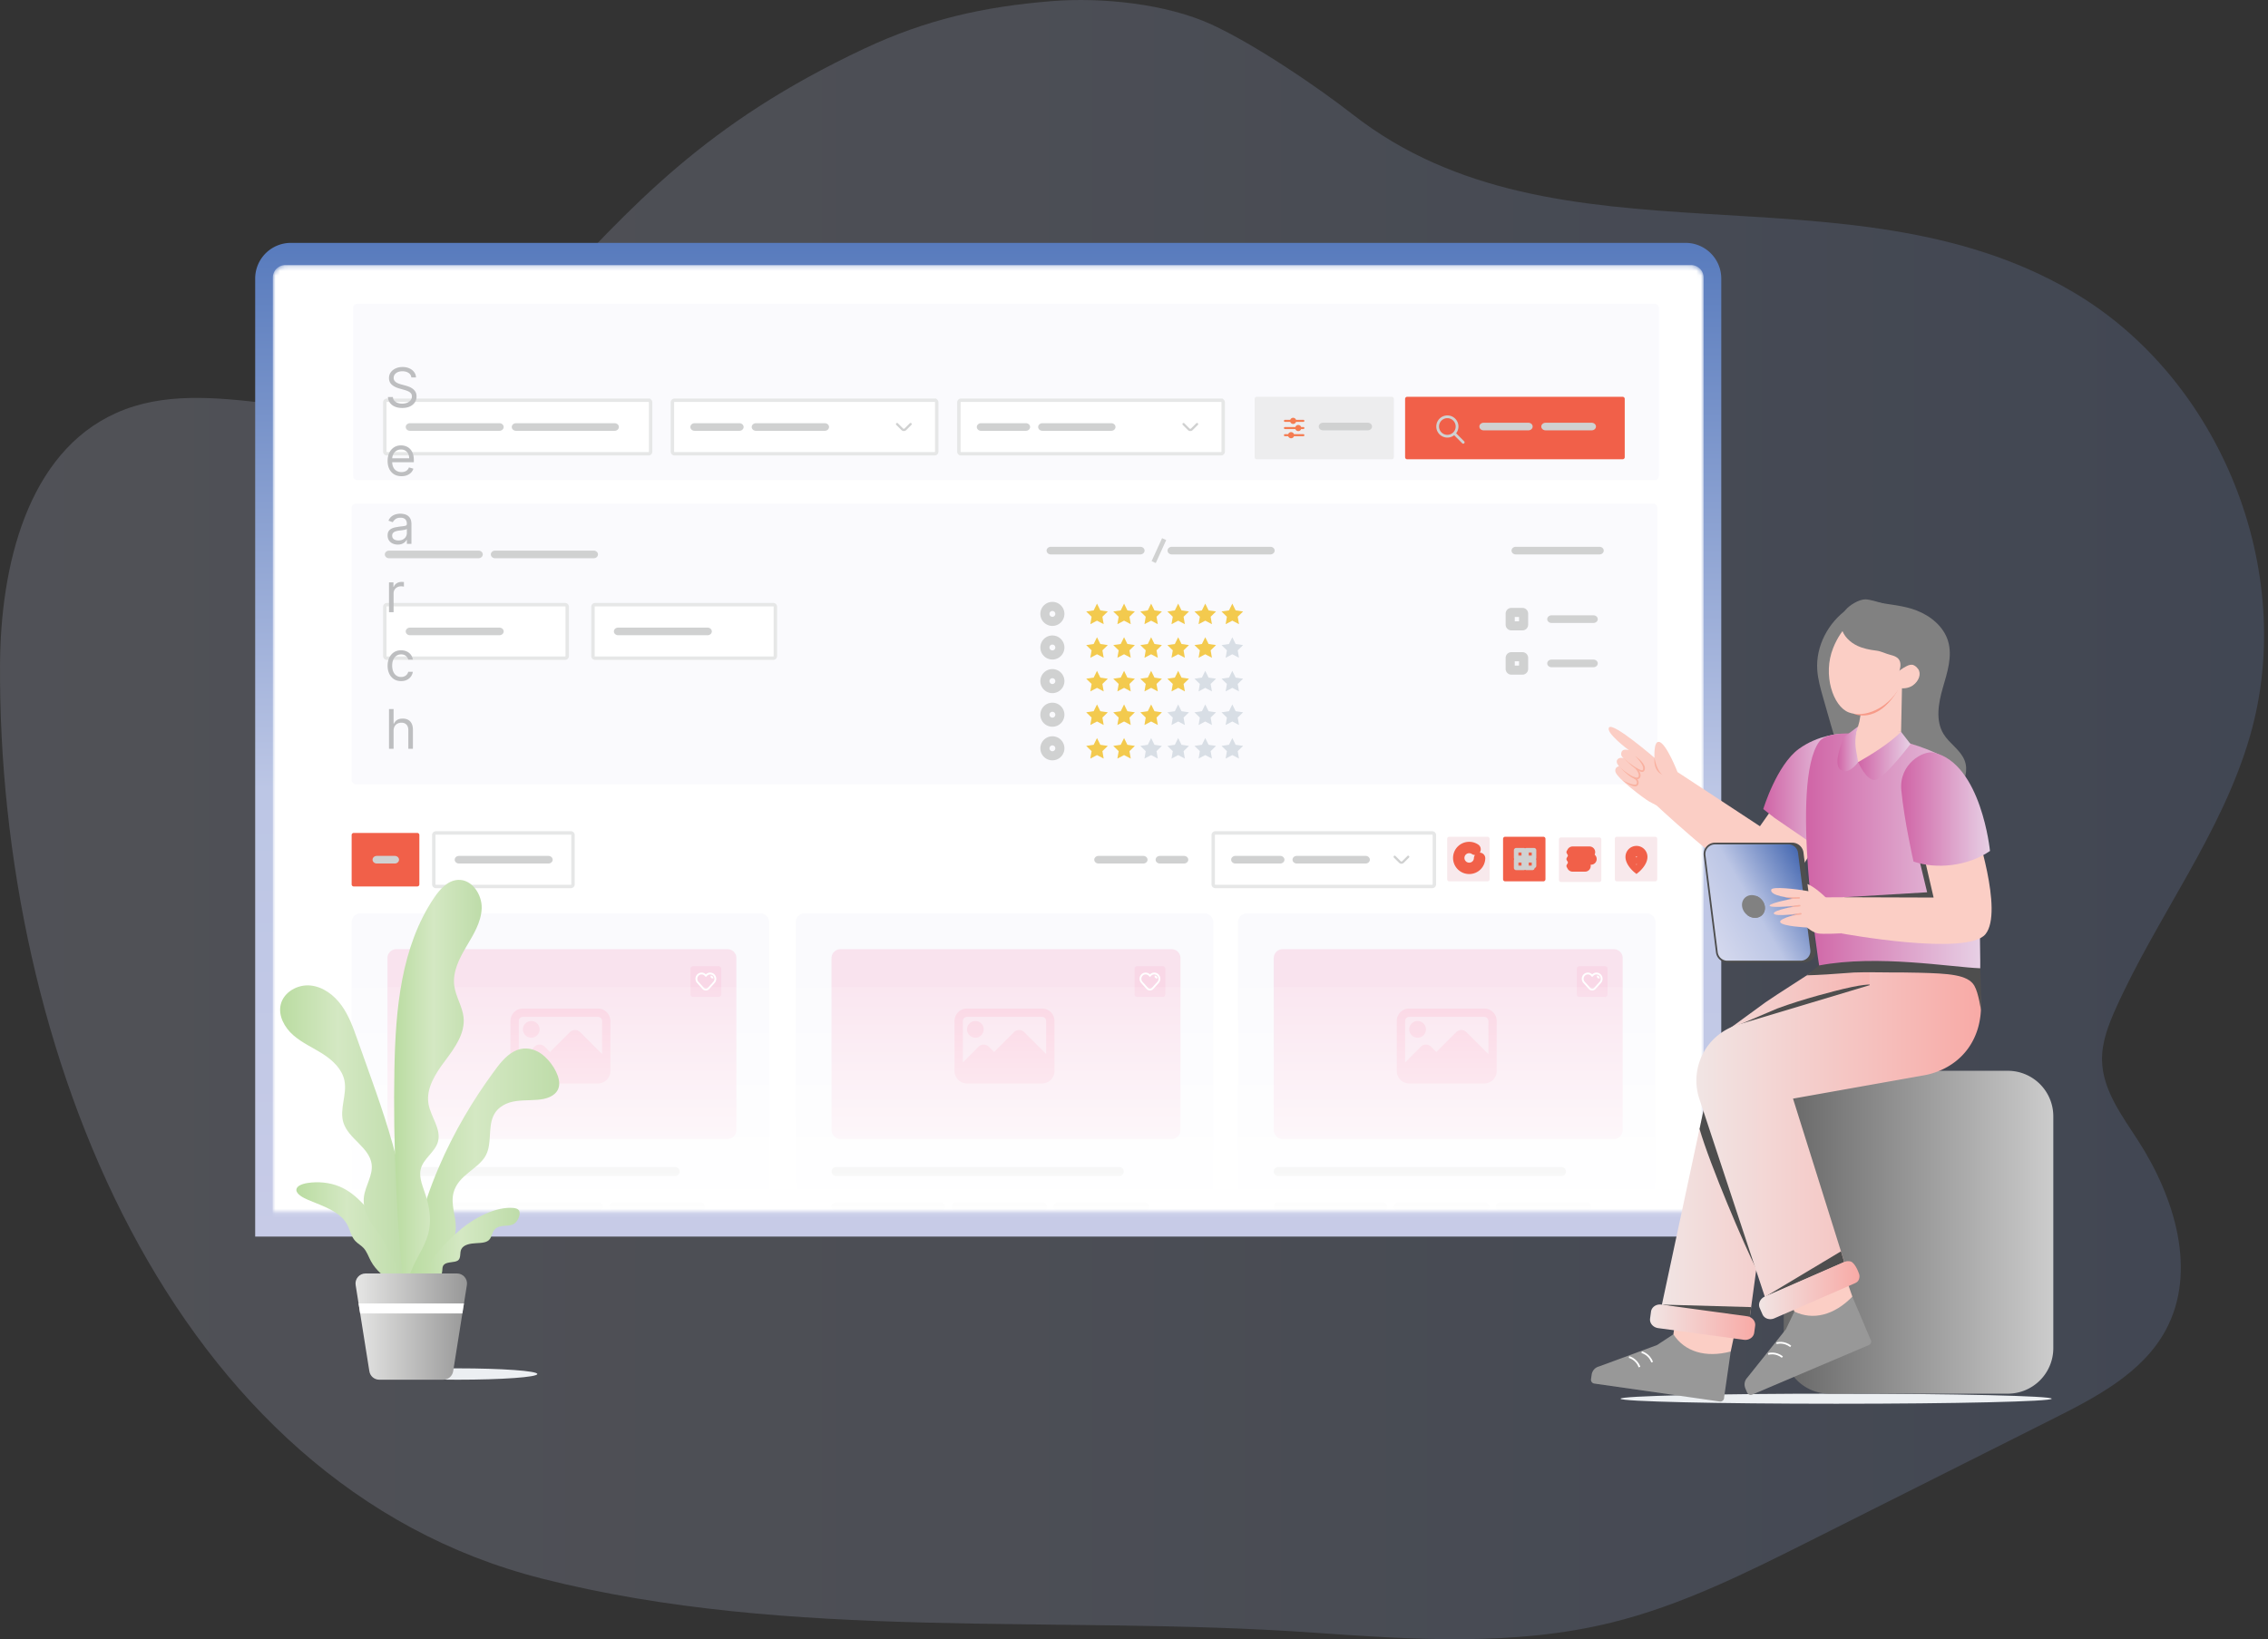 <svg xmlns="http://www.w3.org/2000/svg" xmlns:v="https://vecta.io/nano" width="498" height="360" fill="none"><rect width="100%" height="100%" fill="#333333" stroke="none"/><style><![CDATA[.B{fill:#d0d1d1}.C{fill:#fff}.D{stroke:#d0d1d1}.E{stroke-linejoin:round}.F{fill:#fbcec5}.G{stroke:#e6e7e7}.H{stroke-width:.75}.I{fill:#f16049}.J{opacity:.5}.K{fill:#f9cde0}.L{stroke-width:2}.M{fill:#4e4e4e}.N{fill:#fad0e0}.O{fill:#f3ca4e}.P{stroke:#f16049}.Q{stroke-linecap:round}.R{fill:#fafafd}.S{fill:#d8dee5}.T{stroke-width:2.5}.U{fill:#f8e9ec}.V{fill:#818181}]]></style><g opacity=".18"><path d="M118.95 346.672C37.346 325.994-.458 230.128.004 145.946c.117-21.486 5.92-46.493 25.534-55.258 20.526-9.172 45.434 4.504 66.605-3.063 10.526-3.763 18.54-12.259 26.14-20.452 20.823-22.448 36.656-40.085 71.385-56.448 13.628-6.419 26.359-9.289 41.374-10.486 10.878-.868 25.072.585 34.988 5.14 9.287 4.265 22.945 13.465 30.998 19.755 45.133 35.25 108.515 9.978 157.959 38.872 32.552 19.023 49.492 61.268 39.1 97.509-6.143 21.426-20.319 39.549-29.468 59.875-1.634 3.632-3.134 7.464-3.063 11.448.12 6.567 4.396 12.199 7.957 17.718 7.97 12.355 13.022 28.628 6.03 41.561-5.047 9.335-15.099 14.636-24.581 19.4l-53.322 26.787c-14.158 7.112-28.463 14.279-43.849 18.059-21.281 5.227-43.563 3.726-65.422 2.193-56.473-3.959-114.541 2.025-169.419-11.879v-.004z" fill="url(#B)"></path></g><path d="M377.95 61.17v210.404H56.031V61.17a7.83 7.83 0 0 1 7.828-7.828h306.263a7.83 7.83 0 0 1 7.828 7.828z" fill="url(#C)"></path><mask id="A" maskUnits="userSpaceOnUse" x="59" y="58" width="316" height="209"><path d="M62.659 58.209H371.32c1.524 0 2.762 1.238 2.762 2.762V266.13H59.898V60.971c0-1.524 1.238-2.762 2.762-2.762z" class="C"></path></mask><g mask="url(#A)"><path d="M371.32 58.209H62.659c-1.525 0-2.762 1.237-2.762 2.762v250.462c0 1.525 1.236 2.762 2.762 2.762H371.32c1.526 0 2.762-1.237 2.762-2.762V60.971a2.76 2.76 0 0 0-2.762-2.762z" class="C"></path><path d="M362.997 110.596H78.131a.92.92 0 0 0-.921.92v59.792a.92.92 0 0 0 .921.921h284.866a.92.92 0 0 0 .921-.921v-59.792a.92.92 0 0 0-.921-.92zm.33-43.879H78.461a.92.92 0 0 0-.921.921v36.903a.92.92 0 0 0 .921.92h284.866a.92.92 0 0 0 .921-.92V67.638a.92.92 0 0 0-.921-.921z" class="R"></path><use href="#V" class="U"></use><path d="M351.158 183.908h-8.389a.46.46 0 0 0-.46.461v8.872a.46.46 0 0 0 .46.461h8.389a.46.46 0 0 0 .461-.461v-8.872a.46.46 0 0 0-.461-.461z" class="U"></path><use href="#V" x="-24.543" class="I"></use><path d="M326.615 183.766h-8.389a.46.46 0 0 0-.46.46v8.873a.46.46 0 0 0 .46.46h8.389a.46.46 0 0 0 .461-.46v-8.873a.46.46 0 0 0-.461-.46z" class="U"></path><path d="M166.943 200.592H79.172a1.96 1.96 0 0 0-1.961 1.961V302.6a1.96 1.96 0 0 0 1.961 1.961h87.771a1.96 1.96 0 0 0 1.961-1.961V202.553a1.96 1.96 0 0 0-1.961-1.961z" class="R"></path><path d="M159.734 208.459H87.039a1.96 1.96 0 0 0-1.961 1.961v37.763a1.96 1.96 0 0 0 1.961 1.961h72.695a1.96 1.96 0 0 0 1.961-1.961V210.42a1.96 1.96 0 0 0-1.961-1.961z" class="J K"></path><path d="M109.011 264.031h-22.95c-.543 0-.983.44-.983.983s.44.983.983.983h22.95c.542 0 .982-.44.982-.983s-.44-.983-.982-.983z" class="B"></path><use href="#W" class="B"></use><use href="#X" class="B"></use><path d="M148.258 256.312H86.061c-.543 0-.983.441-.983.983s.44.983.983.983h62.197c.543 0 .983-.44.983-.983s-.44-.983-.983-.983z" class="B"></path><use href="#Y" class="N"></use><path d="M131.288 221.492h-16.461c-1.515 0-2.742 1.229-2.744 2.744v10.974c0 .053.012.101.014.152a.67.67 0 0 0 .032.324 2.74 2.74 0 0 0 2.695 2.267h16.462c1.514 0 2.741-1.229 2.743-2.743v-10.974c0-1.515-1.229-2.742-2.743-2.744h.002zm-16.459 1.83h16.461c.507 0 .914.41.916.916v7.259l-4.81-4.81c-.626-.626-1.641-.626-2.27 0l-4.352 4.352-1.151-1.15c-.626-.626-1.641-.626-2.269 0l-3.439 3.438v-9.089a.92.92 0 0 1 .916-.916h-.002z" class="N"></path><g class="J K"><use href="#Z"></use></g><path d="M154.992 217.535a.99.99 0 0 1-.734-.329l-1.192-1.319A1.38 1.38 0 0 1 153.1 214a1.32 1.32 0 0 1 .946-.4c.357 0 .693.142.946.4.253-.258.587-.4.946-.4s.693.142.946.4a1.38 1.38 0 0 1 .035 1.887l-1.193 1.319c-.188.21-.455.329-.734.329zm-.946-3.535c-.248 0-.483.099-.658.281a.98.98 0 0 0-.025 1.339l1.192 1.319c.23.253.647.253.877 0l1.192-1.319a.98.98 0 0 0-.025-1.339.94.94 0 0 0-1.319 0l-.285.292-.286-.292a.91.91 0 0 0-.658-.281h-.005zm2.601.87h-.4c0-.12-.097-.216-.217-.216v-.401c.341 0 .617.276.617.617z" class="C"></path><path d="M264.452 200.592h-87.77a1.96 1.96 0 0 0-1.961 1.961V302.6a1.96 1.96 0 0 0 1.961 1.961h87.77a1.96 1.96 0 0 0 1.961-1.961V202.553a1.96 1.96 0 0 0-1.961-1.961z" class="R"></path><path d="M257.244 208.459h-72.695a1.96 1.96 0 0 0-1.961 1.961v37.763a1.96 1.96 0 0 0 1.961 1.961h72.695a1.96 1.96 0 0 0 1.961-1.961V210.42a1.96 1.96 0 0 0-1.961-1.961z" class="J K"></path><path d="M206.52 264.031h-22.949c-.543 0-.983.44-.983.983s.44.983.983.983h22.949c.543 0 .983-.44.983-.983s-.44-.983-.983-.983z" class="B"></path><use href="#X" x="75.122" class="B"></use><path d="M251.292 264.031h-18.967c-.543 0-.983.44-.983.983s.44.983.983.983h18.967c.543 0 .983-.44.983-.983s-.44-.983-.983-.983z" class="B"></path><use href="#a" class="B"></use><path d="M215.996 226.066a1.83 1.83 0 0 1-3.66 0 1.83 1.83 0 0 1 3.66 0zm12.802-4.574h-16.462c-1.514 0-2.741 1.229-2.743 2.744v10.974c0 .053.011.101.014.152a.66.66 0 0 0 .032.324 2.74 2.74 0 0 0 2.695 2.267h16.461c1.515 0 2.742-1.229 2.744-2.743v-10.974c0-1.515-1.229-2.742-2.744-2.744h.003zm-16.462 1.83h16.462c.506 0 .913.41.916.916v7.259l-4.811-4.81c-.626-.626-1.641-.626-2.269 0l-4.353 4.352-1.15-1.15c-.626-.626-1.641-.626-2.27 0l-3.438 3.438v-9.089a.92.92 0 0 1 .916-.916h-.003z" class="N"></path><g class="J K"><use href="#Z" x="97.507"></use></g><path d="M252.501 217.535a.99.99 0 0 1-.734-.329l-1.192-1.319a1.38 1.38 0 0 1 .034-1.887c.253-.258.589-.4.946-.4s.693.142.946.4c.253-.258.587-.4.946-.4s.693.142.946.4a1.38 1.38 0 0 1 .035 1.887l-1.193 1.319c-.188.21-.455.329-.734.329zm-.946-3.535c-.248 0-.483.099-.658.281a.98.98 0 0 0-.025 1.339l1.192 1.319c.23.253.647.253.877 0l1.192-1.319a.98.98 0 0 0-.025-1.339.94.94 0 0 0-1.319 0l-.286.292-.285-.292a.91.91 0 0 0-.658-.281h-.005zm2.601.87h-.401c0-.12-.096-.216-.216-.216v-.401c.341 0 .617.276.617.617z" class="C"></path><path d="M361.557 200.592h-87.771a1.96 1.96 0 0 0-1.961 1.961V302.6a1.96 1.96 0 0 0 1.961 1.961h87.771a1.96 1.96 0 0 0 1.961-1.961V202.553a1.96 1.96 0 0 0-1.961-1.961z" class="R"></path><path d="M354.345 208.459H281.65a1.96 1.96 0 0 0-1.961 1.961v37.763a1.96 1.96 0 0 0 1.961 1.961h72.695a1.96 1.96 0 0 0 1.961-1.961V210.42a1.96 1.96 0 0 0-1.961-1.961z" class="J K"></path><path d="M303.623 264.031h-22.95c-.543 0-.983.44-.983.983s.44.983.983.983h22.95c.543 0 .983-.44.983-.983s-.44-.983-.983-.983zm22.388 0h-18.968c-.542 0-.982.44-.982.983s.44.983.982.983h18.968c.543 0 .983-.44.983-.983s-.44-.983-.983-.983z" class="B"></path><use href="#W" x="217.001" class="B"></use><use href="#a" x="97.101" class="B"></use><use href="#Y" x="194.614" class="N"></use><path d="M325.902 221.492h-16.461c-1.515 0-2.741 1.229-2.744 2.744v10.974c0 .053.012.101.014.152a.67.67 0 0 0 .032.324 2.74 2.74 0 0 0 2.696 2.267H325.9c1.514 0 2.741-1.229 2.743-2.743v-10.974c0-1.515-1.229-2.742-2.743-2.744h.002zm-16.461 1.83h16.461c.506 0 .914.41.916.916v7.259l-4.81-4.81c-.626-.626-1.641-.626-2.27 0l-4.352 4.352-1.151-1.15c-.626-.626-1.641-.626-2.269 0l-3.439 3.438v-9.089a.92.92 0 0 1 .916-.916h-.002z" class="N"></path><g class="J K"><path d="M352.389 212.188h-5.568a.6.6 0 0 0-.598.598v5.568a.6.6 0 0 0 .598.598h5.568a.6.6 0 0 0 .598-.598v-5.568a.6.6 0 0 0-.598-.598z"></path></g><path d="M349.605 217.535a.99.99 0 0 1-.735-.329l-1.192-1.319a1.38 1.38 0 0 1 .035-1.887c.253-.258.589-.4.946-.4a1.32 1.32 0 0 1 .946.4 1.31 1.31 0 0 1 .946-.4c.359 0 .692.142.946.4a1.38 1.38 0 0 1 .034 1.887l-1.192 1.319a.99.99 0 0 1-.734.329zm-.944-3.535c-.249 0-.483.099-.658.281a.98.98 0 0 0-.026 1.339l1.193 1.319a.6.6 0 0 0 .876 0l1.193-1.319a.98.98 0 0 0-.026-1.339.94.94 0 0 0-1.318 0l-.286.292-.285-.292a.91.91 0 0 0-.659-.281h-.004zm2.601.87h-.401c0-.12-.096-.216-.216-.216v-.401c.341 0 .617.276.617.617z" class="C"></path><path d="M142.397 87.9H84.955a.46.46 0 0 0-.46.46v10.834a.46.46 0 0 0 .46.46h57.442a.46.46 0 0 0 .461-.46V88.361a.46.46 0 0 0-.461-.46z" class="C G H"></path><path d="M90.028 92.941h19.629c.52 0 .941.375.941.838s-.421.838-.941.838H90.028c-.52 0-.941-.375-.941-.838s.421-.838.941-.838zm23.283 0h21.64c.521 0 .942.375.942.838s-.421.838-.942.838h-21.64c-.52 0-.941-.375-.941-.838s.421-.838.941-.838z" class="B"></path><path d="M124.086 132.795H84.955a.46.46 0 0 0-.46.46v10.834a.46.46 0 0 0 .46.46h39.131a.46.46 0 0 0 .46-.46v-10.834a.46.46 0 0 0-.46-.46z" class="C G H"></path><path d="M90.028 137.834h19.629c.52 0 .941.375.941.838s-.421.838-.941.838H90.028c-.52 0-.941-.376-.941-.838s.421-.838.941-.838z" class="B"></path><path d="M125.358 182.928H95.713a.46.46 0 0 0-.46.46v10.834a.46.46 0 0 0 .46.46h29.645a.46.46 0 0 0 .461-.46v-10.834a.46.46 0 0 0-.461-.46z" class="C G H"></path><path d="M100.784 187.969h19.628c.521 0 .942.375.942.838s-.421.837-.942.837h-19.628c-.52 0-.941-.375-.941-.837s.421-.838.941-.838z" class="B"></path><path d="M91.622 182.928h-13.95a.46.46 0 0 0-.46.46v10.834a.46.46 0 0 0 .46.46h13.95a.46.46 0 0 0 .46-.46v-10.834a.46.46 0 0 0-.46-.46z" class="I"></path><path d="M82.744 187.969h3.933c.52 0 .941.375.941.838s-.421.837-.941.837h-3.933c-.52 0-.941-.375-.941-.837s.421-.838.941-.838z" class="B"></path><path d="M169.792 132.795h-39.131a.46.46 0 0 0-.46.46v10.834a.46.46 0 0 0 .46.46h39.131a.46.46 0 0 0 .46-.46v-10.834a.46.46 0 0 0-.46-.46z" class="C G H"></path><path d="M135.734 137.834h19.629c.52 0 .941.375.941.838s-.421.838-.941.838h-19.629c-.52 0-.941-.376-.941-.838s.421-.838.941-.838z" class="B"></path><path d="M205.225 87.9H148.11a.46.46 0 0 0-.461.46v10.834a.46.46 0 0 0 .461.46h57.115a.46.46 0 0 0 .46-.46V88.361a.46.46 0 0 0-.46-.46z" class="C G H"></path><path d="M200.117 92.964a.29.29 0 0 0-.08-.055.27.27 0 0 0-.095-.018c-.032 0-.064.007-.094.018s-.058.03-.081.055l-1.132 1.132a.28.28 0 0 1-.081.055c-.03.011-.062.018-.094.018s-.064-.007-.094-.018-.058-.03-.081-.055l-1.132-1.132a.28.28 0 0 0-.081-.055c-.03-.012-.062-.018-.094-.018s-.065.007-.095.018-.057.03-.08.055c-.046.046-.072.108-.072.175s.026.129.072.175l1.134 1.135c.139.138.327.216.525.216s.385-.078.525-.216l1.135-1.135c.046-.046.071-.108.071-.175s-.025-.129-.071-.175h-.005z" class="B"></path><use href="#b" class="B"></use><path d="M166 92.941h15.099c.52 0 .941.375.941.838s-.421.838-.941.838H166c-.52 0-.941-.375-.941-.838s.421-.838.941-.838z" class="B"></path><path d="M268.124 87.9h-57.115a.46.46 0 0 0-.46.46v10.834a.46.46 0 0 0 .46.46h57.115a.46.46 0 0 0 .461-.46V88.361a.46.46 0 0 0-.461-.46z" class="C G H"></path><path d="M263.019 92.964c-.023-.023-.05-.041-.08-.055s-.062-.018-.094-.018a.28.28 0 0 0-.095.018c-.03.011-.057.03-.08.055l-1.133 1.132c-.023.023-.05.041-.08.055a.22.22 0 0 1-.095.018.27.27 0 0 1-.094-.018c-.03-.011-.058-.03-.081-.055l-1.132-1.132a.28.28 0 0 0-.081-.055.26.26 0 0 0-.094-.018c-.032 0-.064.007-.094.018s-.058.03-.081.055c-.046.046-.071.108-.071.175s.025.129.071.175l1.135 1.135a.74.74 0 0 0 .525.216c.198 0 .384-.078.524-.216l1.135-1.135c.046-.046.071-.108.071-.175s-.025-.129-.071-.175h-.005zm-47.59-.023h9.818c.521 0 .942.375.942.838s-.421.838-.942.838h-9.818c-.521 0-.942-.375-.942-.838s.421-.838.942-.838zm13.47 0h15.099c.52 0 .941.375.941.838s-.421.838-.941.838h-15.099c-.52 0-.941-.375-.941-.838s.421-.838.941-.838z" class="B"></path><path d="M314.49 182.928h-47.632a.46.46 0 0 0-.461.46v10.834a.46.46 0 0 0 .461.46h47.632a.46.46 0 0 0 .46-.46v-10.834a.46.46 0 0 0-.46-.46z" class="C G H"></path><path d="M309.383 187.992c-.023-.023-.051-.042-.081-.056s-.062-.018-.094-.018a.28.28 0 0 0-.095.018c-.029.012-.057.03-.08.056l-1.132 1.132c-.023.023-.051.041-.081.055a.22.22 0 0 1-.094.019.26.26 0 0 1-.095-.019c-.03-.012-.057-.03-.08-.055l-1.133-1.132a.28.28 0 0 0-.08-.056c-.03-.011-.062-.018-.095-.018a.27.27 0 0 0-.094.018c-.03.011-.058.03-.081.056-.046.046-.071.108-.071.175s.025.128.071.174l1.135 1.135c.138.138.327.217.525.217a.75.75 0 0 0 .525-.217l1.134-1.135c.046-.046.072-.108.072-.174s-.026-.129-.072-.175h-.004zm-38.106-.023h9.819c.52 0 .941.375.941.838s-.421.837-.941.837h-9.819c-.52 0-.941-.375-.941-.837s.421-.838.941-.838zm13.471 0h15.099c.52 0 .941.375.941.838s-.421.837-.941.837h-15.099c-.52 0-.941-.375-.941-.837s.421-.838.941-.838z" class="B"></path><path d="M305.597 87.145h-29.645a.46.46 0 0 0-.461.46v12.797a.46.46 0 0 0 .461.46h29.645a.46.46 0 0 0 .46-.46V87.605a.46.46 0 0 0-.46-.46z" fill="#ededee"></path><path d="M290.507 92.838h9.819c.52 0 .941.375.941.838s-.421.838-.941.838h-9.819c-.52 0-.942-.375-.942-.838s.422-.838.942-.838z" class="B"></path><path d="M356.293 87.145h-47.305a.46.46 0 0 0-.461.46v12.797a.46.46 0 0 0 .461.46h47.305a.46.46 0 0 0 .461-.46V87.605a.46.46 0 0 0-.461-.46z" class="I"></path><path d="M339.394 92.84h10.077c.534 0 .967.375.967.838s-.433.838-.967.838h-10.077c-.534 0-.966-.375-.966-.838s.432-.838.966-.838z" class="B"></path><path d="M90.325 82.9c-.051-.432-.259-.767-.622-1.006s-.81-.358-1.338-.358c-.386 0-.724.063-1.014.188a1.62 1.62 0 0 0-.673.516c-.159.219-.239.467-.239.746 0 .233.055.433.166.601s.258.303.435.413a3.12 3.12 0 0 0 .554.268l.533.166.886.239a7.72 7.72 0 0 1 .758.247c.281.105.55.249.805.43a2.19 2.19 0 0 1 .639.69c.168.281.251.626.251 1.035 0 .472-.124.898-.371 1.278s-.602.683-1.074.908-1.038.337-1.709.337c-.625 0-1.166-.101-1.624-.302s-.812-.483-1.074-.844-.405-.78-.439-1.257h1.091c.029.33.139.602.332.818a1.8 1.8 0 0 0 .742.477c.301.102.625.153.972.153.403 0 .766-.065 1.087-.196s.575-.318.763-.554.281-.517.281-.835c0-.29-.081-.525-.243-.707a1.78 1.78 0 0 0-.639-.443 6.7 6.7 0 0 0-.857-.298l-1.074-.307c-.682-.196-1.222-.476-1.619-.839s-.597-.84-.597-1.428c0-.489.132-.915.396-1.278s.625-.651 1.074-.852.956-.307 1.513-.307c.563 0 1.063.101 1.5.303s.784.472 1.04.818.395.74.409 1.18h-1.023zm-2.165 21.682c-.631 0-1.175-.14-1.632-.418a2.8 2.8 0 0 1-1.053-1.176c-.244-.506-.366-1.094-.366-1.764s.122-1.262.366-1.773a2.89 2.89 0 0 1 1.031-1.202c.443-.29.96-.435 1.551-.435a3.1 3.1 0 0 1 1.01.171 2.5 2.5 0 0 1 .908.554c.273.253.49.588.652 1.006s.243.932.243 1.542v.426h-5.045v-.869h4.023c0-.369-.074-.699-.222-.989a1.67 1.67 0 0 0-.622-.686c-.267-.168-.582-.251-.946-.251-.401 0-.747.099-1.04.298s-.513.452-.669.767-.234.654-.234 1.015v.579c0 .494.085.913.256 1.257s.413.601.72.78.663.264 1.07.264c.264 0 .503-.037.716-.111a1.53 1.53 0 0 0 .558-.34c.156-.154.277-.344.362-.571l.971.272a2.15 2.15 0 0 1-.516.87c-.242.247-.54.44-.895.579s-.754.205-1.197.205zm-.818 15.017c-.415 0-.791-.078-1.129-.235s-.606-.387-.805-.686-.298-.665-.298-1.091c0-.375.074-.679.221-.912s.345-.42.592-.554a3.12 3.12 0 0 1 .818-.298l.908-.162.967-.115c.25-.028.432-.075.545-.14s.175-.179.175-.341v-.034c0-.421-.115-.748-.345-.981s-.572-.349-1.036-.349c-.48 0-.856.105-1.129.315s-.465.435-.575.674l-.954-.341c.17-.398.398-.708.682-.929s.599-.381.938-.469.676-.136 1.006-.136a3.99 3.99 0 0 1 .724.076 2.32 2.32 0 0 1 .797.303c.258.153.473.385.643.694s.256.725.256 1.245v4.312h-1.006v-.886h-.051c-.068.142-.182.294-.341.456s-.371.3-.635.413-.587.171-.967.171zm.153-.904c.398 0 .733-.078 1.006-.234s.483-.358.622-.605a1.54 1.54 0 0 0 .213-.78v-.92c-.043.051-.136.098-.281.14s-.307.075-.494.107l-.541.076-.422.052c-.261.034-.506.089-.733.166a1.27 1.27 0 0 0-.545.336c-.136.148-.205.35-.205.605 0 .35.129.614.388.793s.592.264.993.264zm-2.079 15.75V127.9h.972v.988h.068c.119-.323.335-.586.648-.788s.665-.302 1.057-.302l.277.004.251.013v1.022c-.034-.008-.112-.021-.234-.038s-.246-.03-.379-.03c-.318 0-.602.067-.852.2s-.443.313-.588.546a1.47 1.47 0 0 0-.213.788v4.142h-1.006zm2.659 15.137c-.614 0-1.142-.145-1.585-.435s-.784-.689-1.023-1.197-.358-1.09-.358-1.743c0-.665.122-1.252.366-1.76s.591-.911 1.031-1.198.96-.434 1.551-.434c.46 0 .875.085 1.244.255s.672.409.908.716.382.665.439 1.074h-1.006c-.077-.298-.247-.562-.511-.793s-.614-.349-1.057-.349c-.392 0-.736.102-1.031.307s-.521.487-.686.856-.243.797-.243 1.292c0 .505.08.946.239 1.321s.389.666.682.873.642.311 1.04.311c.261 0 .498-.045.712-.136s.394-.222.541-.392.253-.375.315-.614h1.006c-.057.387-.197.735-.422 1.044s-.516.551-.882.733-.787.269-1.27.269zm-1.653 10.926v3.937h-1.006v-8.727h1.006v3.205h.085c.153-.338.383-.607.69-.806s.722-.302 1.236-.302c.446 0 .837.089 1.172.268s.595.448.78.814.281.827.281 1.389v4.159H89.66v-4.091c0-.519-.135-.921-.405-1.206s-.638-.43-1.112-.43c-.329 0-.625.07-.886.209s-.463.342-.614.609-.221.591-.221.972z" fill="#bdbec0"></path><path d="M286.415 95.576c0 .124-.101.225-.225.225h-2.065a.67.67 0 0 1-.854.412c-.193-.067-.345-.219-.412-.412h-.715c-.125 0-.226-.101-.226-.225s.101-.226.226-.226h.715a.67.67 0 0 1 .854-.412.66.66 0 0 1 .412.412h2.065c.124 0 .225.101.225.226zm-.225-1.798h-.49a.67.67 0 0 0-.854-.412.66.66 0 0 0-.412.412h-2.288c-.124 0-.226.101-.226.225s.102.226.226.226h2.288a.67.67 0 0 0 .854.412c.193-.067.345-.219.412-.412h.49c.124 0 .225-.101.225-.226s-.101-.225-.225-.225zm-4.044-1.123h1.164a.67.67 0 0 0 .854.412c.194-.067.346-.219.412-.412h1.614c.124 0 .225-.101.225-.226s-.101-.226-.225-.226h-1.614a.67.67 0 0 0-.854-.412c-.193.067-.345.219-.412.412h-1.164c-.124 0-.226.101-.226.226s.102.226.226.226z" fill="#f47c51"></path><path d="M321.509 96.936l-1.779-1.779a2.43 2.43 0 0 0 .511-1.489c0-1.342-1.091-2.433-2.433-2.433s-2.433 1.091-2.433 2.433 1.091 2.433 2.433 2.433a2.44 2.44 0 0 0 1.498-.515l1.779 1.779c.122.113.313.104.426-.018a.3.3 0 0 0 0-.407l-.002-.002zm-5.533-3.268a1.83 1.83 0 0 1 1.83-1.83c1.008 0 1.829.822 1.829 1.83s-.821 1.83-1.829 1.83-1.83-.822-1.83-1.83zM85.437 120.926h19.629c.52 0 .941.375.941.838s-.421.837-.941.837H85.437c-.52 0-.941-.375-.941-.837s.421-.838.941-.838zm23.283 0h21.64c.52 0 .941.375.941.838s-.421.837-.941.837h-21.64c-.52 0-.942-.375-.942-.837s.422-.838.942-.838zm122.03-.84h19.628c.52 0 .942.375.942.838s-.422.838-.942.838H230.75c-.52 0-.941-.376-.941-.838s.421-.838.941-.838zm26.554 0h21.64c.52 0 .941.375.941.838s-.421.838-.941.838h-21.64c-.521 0-.942-.376-.942-.838s.421-.838.942-.838z" class="B"></path><path d="M255.617 118.4l-2.293 5.046" class="D"></path><path d="M332.835 120.086h18.369c.52 0 .942.375.942.838s-.422.838-.942.838h-18.369c-.52 0-.941-.376-.941-.838s.421-.838.941-.838zm7.842 15.051h9.213c.52 0 .942.375.942.838s-.422.837-.942.837h-9.213c-.52 0-.942-.375-.942-.837s.422-.838.942-.838zm0 9.72h9.213c.52 0 .942.376.942.838s-.422.838-.942.838h-9.213c-.52 0-.942-.375-.942-.838s.422-.838.942-.838z" class="B"></path><path d="M240.876 132.566l.734 1.487 1.639.237-1.186 1.156.279 1.634-1.466-.771-1.467.771.281-1.634-1.185-1.156 1.639-.237.732-1.487zm5.942 0l.732 1.487 1.641.237-1.187 1.156.28 1.634-1.466-.771-1.466.771.281-1.634-1.188-1.156 1.639-.237.734-1.487zm5.944 0l.732 1.487 1.638.237-1.185 1.156.281 1.634-1.466-.771-1.466.771.278-1.634-1.185-1.156 1.638-.237.735-1.487zm5.94 0l.734 1.487 1.639.237-1.186 1.156.279 1.634-1.466-.771-1.466.771.28-1.634-1.185-1.156 1.639-.237.732-1.487zm5.942 0l.735 1.487 1.638.237-1.187 1.156.281 1.634-1.467-.771-1.466.771.281-1.634-1.188-1.156 1.642-.237.731-1.487zm5.944 0l.732 1.487 1.639.237-1.186 1.156.281 1.634-1.466-.771-1.466.771.278-1.634-1.185-1.156 1.639-.237.734-1.487z" class="O"></path><use href="#c" class="D L"></use><path d="M240.876 139.947l.734 1.485 1.639.239-1.186 1.156.279 1.631-1.466-.771-1.467.771.281-1.631-1.185-1.156 1.639-.239.732-1.485zm5.942 0l.732 1.485 1.641.239-1.187 1.156.28 1.631-1.466-.771-1.466.771.281-1.631-1.188-1.156 1.639-.239.734-1.485zm5.944 0l.732 1.485 1.638.239-1.185 1.156.281 1.631-1.466-.771-1.466.771.278-1.631-1.185-1.156 1.638-.239.735-1.485zm5.94 0l.734 1.485 1.639.239-1.186 1.156.279 1.631-1.466-.771-1.466.771.28-1.631-1.185-1.156 1.639-.239.732-1.485zm5.942 0l.735 1.485 1.638.239-1.187 1.156.281 1.631-1.467-.771-1.466.771.281-1.631-1.188-1.156 1.642-.239.731-1.485z" class="O"></path><path d="M270.588 139.947l.732 1.485 1.639.239-1.186 1.156.281 1.631-1.466-.771-1.466.771.278-1.631-1.185-1.156 1.639-.239.734-1.485z" class="S"></path><use href="#c" y="7.379" class="D L"></use><path d="M240.876 147.33l.734 1.485 1.639.239-1.186 1.155.279 1.632-1.466-.771-1.467.771.281-1.632-1.185-1.155 1.639-.239.732-1.485zm5.942 0l.732 1.485 1.641.239-1.187 1.155.28 1.632-1.466-.771-1.466.771.281-1.632-1.188-1.155 1.639-.239.734-1.485zm5.944 0l.732 1.485 1.638.239-1.185 1.155.281 1.632-1.466-.771-1.466.771.278-1.632-1.185-1.155 1.638-.239.735-1.485zm5.94 0l.734 1.485 1.639.239-1.186 1.155.279 1.632-1.466-.771-1.466.771.28-1.632-1.185-1.155 1.639-.239.732-1.485z" class="O"></path><path d="M264.644 147.33l.735 1.485 1.638.239-1.187 1.155.281 1.632-1.467-.771-1.466.771.281-1.632-1.188-1.155 1.642-.239.731-1.485zm5.944 0l.732 1.485 1.639.239-1.186 1.155.281 1.632-1.466-.771-1.466.771.278-1.632-1.185-1.155 1.639-.239.734-1.485z" class="S"></path><use href="#c" y="14.761" class="D L"></use><path d="M240.876 154.709l.734 1.487 1.639.237-1.186 1.158.279 1.632-1.466-.772-1.467.772.281-1.632-1.185-1.158 1.639-.237.732-1.487zm5.942 0l.732 1.487 1.641.237-1.187 1.158.28 1.632-1.466-.772-1.466.772.281-1.632-1.188-1.158 1.639-.237.734-1.487zm5.944 0l.732 1.487 1.638.237-1.185 1.158.281 1.632-1.466-.772-1.466.772.278-1.632-1.185-1.158 1.638-.237.735-1.487z" class="O"></path><path d="M258.702 154.709l.734 1.487 1.639.237-1.186 1.158.279 1.632-1.466-.772-1.466.772.28-1.632-1.185-1.158 1.639-.237.732-1.487zm5.942 0l.735 1.487 1.638.237-1.187 1.158.281 1.632-1.467-.772-1.466.772.281-1.632-1.188-1.158 1.642-.237.731-1.487zm5.944 0l.732 1.487 1.639.237-1.186 1.158.281 1.632-1.466-.772-1.466.772.278-1.632-1.185-1.158 1.639-.237.734-1.487z" class="S"></path><use href="#c" y="22.142" class="D L"></use><path d="M240.876 162.088l.734 1.484 1.639.24-1.186 1.155.279 1.632-1.466-.769-1.467.769.281-1.632-1.185-1.155 1.639-.24.732-1.484zm5.942 0l.732 1.484 1.641.24-1.187 1.155.28 1.632-1.466-.769-1.466.769.281-1.632-1.188-1.155 1.639-.24.734-1.484z" class="O"></path><path d="M252.762 162.088l.732 1.484 1.638.24-1.185 1.155.281 1.632-1.466-.769-1.466.769.278-1.632-1.185-1.155 1.638-.24.735-1.484zm5.94 0l.734 1.484 1.639.24-1.186 1.155.279 1.632-1.466-.769-1.466.769.28-1.632-1.185-1.155 1.639-.24.732-1.484zm5.942 0l.735 1.484 1.638.24-1.187 1.155.281 1.632-1.467-.769-1.466.769.281-1.632-1.188-1.155 1.642-.24.731-1.484zm5.944 0l.732 1.484 1.639.24-1.186 1.155.281 1.632-1.466-.769-1.466.769.278-1.632-1.185-1.155 1.639-.24.734-1.484z" class="S"></path><use href="#c" y="29.521" class="D L"></use><path d="M334.287 134.502h-2.423a.26.26 0 0 0-.26.26v2.424a.26.26 0 0 0 .26.26h2.423a.26.26 0 0 0 .26-.26v-2.424a.26.26 0 0 0-.26-.26zm0 9.723h-2.423a.26.26 0 0 0-.26.26v2.423a.26.26 0 0 0 .26.26h2.423a.26.26 0 0 0 .26-.26v-2.423a.26.26 0 0 0-.26-.26z" class="D L"></path><path d="M241.216 187.969h9.819c.52 0 .941.375.941.838s-.421.837-.941.837h-9.819c-.52 0-.942-.375-.942-.837s.422-.838.942-.838zm13.471 0h5.29c.52 0 .941.375.941.838s-.421.837-.941.837h-5.29c-.52 0-.941-.375-.941-.837s.421-.838.941-.838z" class="B"></path><use href="#b" x="173.249" y="-0.101" class="B"></use><path d="M359.329 186.525a1.66 1.66 0 0 0-1.662 1.662c0 1.439 1.662 2.79 1.662 2.79s1.662-1.351 1.662-2.79a1.66 1.66 0 0 0-1.662-1.662zm0 2.518a.86.86 0 0 1-.859-.858.86.86 0 0 1 .859-.859.86.86 0 0 1 .858.859.86.86 0 0 1-.858.858z" stroke-width="1.5" class="P"></path><use href="#d" class="D E"></use><use href="#d" x="2.251" class="D E"></use><use href="#d" y="2.205" class="D E"></use><path d="M336.474 190.603h-1.31v-1.673h1.673v1.224" class="D E Q"></path><path d="M323.887 186.523a2.27 2.27 0 0 0-1.289-.396 2.29 2.29 0 0 0 0 4.58c1.266 0 2.239-.98 2.285-2.205" class="E P Q T"></path><path d="M324.039 185.894l-.62 1.238c-.029.06.017.129.083.124l1.381-.083c.067-.004.104-.078.067-.133l-.764-1.156c-.037-.055-.12-.05-.15.01h.003zm20.332 1.668a.42.42 0 0 0 .419-.419.42.42 0 0 0-.419-.418.42.42 0 0 0-.419.418.42.42 0 0 0 .419.419z" class="I"></path><path d="M345.306 187.145h3.712" class="E P Q T"></path><path d="M344.371 189.08a.42.42 0 0 0 .419-.419.42.42 0 0 0-.419-.419.42.42 0 0 0-.419.419.42.42 0 0 0 .419.419z" class="I"></path><path d="M345.306 188.662h4.039" class="E P Q T"></path><path d="M344.371 190.601a.42.42 0 0 0 .419-.418.42.42 0 0 0-.419-.419.42.42 0 0 0-.419.419.42.42 0 0 0 .419.418z" class="I"></path><path d="M345.306 190.184h2.729" class="E P Q T"></path><path d="M374.082 216.771H59.898v52.738h314.185v-52.738z" fill="url(#D)"></path></g><path d="M403.173 308.29c26.143 0 47.336-.495 47.336-1.107s-21.193-1.107-47.336-1.107-47.335.496-47.335 1.107 21.193 1.107 47.335 1.107z" fill="#eceff2"></path><path d="M380.026 296.814l-1.453 10.088c.033.541-.435.969-.962.893l-27.543-3.938c-.463-.067-.785-.495-.718-.958l.142-.999a2.17 2.17 0 0 1 1.63-1.806l12.723-4.696 3.591-2.359 12.59 3.777" fill="#989898"></path><path d="M369.065 281.408l-1.629 11.628c2.444 3.798 7.054 5.231 12.589 3.777l2.758-12.965s-7.05-3.296-13.718-2.438v-.002z" class="F"></path><path d="M362.959 299.1l-.359.131c-.614-1.689-2.113-2.067-2.177-2.083l.09-.373c.071.017 1.758.438 2.449 2.325h-.003zm-2.78 1.068l-.359.132c-.617-1.687-2.113-2.067-2.177-2.083l.089-.373c.072.016 1.759.437 2.449 2.324h-.002z" class="C"></path><path d="M422.238 205.074v28.11l-6.521 4.173-19.354 12.385-4.578 2.928-5.326 22.731-.781 3.33-.069.293-1.657 12.141-19.432-2.795 8.076-37.744.018-.071 1.11-5.129 3.662-15.637.02-.076.638-2.46 1.547-1.238 8.071-5.888 2.555-1.71 10.395-6.719 5.22-4.918 4.695-.488 11.701-1.215.01-.003z" fill="url(#E)"></path><path d="M401.658 306.076h39.206a10 10 0 0 0 9.996-9.996v-50.921a10 10 0 0 0-9.996-9.996h-39.206a10 10 0 0 0-9.996 9.996v50.921a10 10 0 0 0 9.996 9.996z" fill="url(#F)"></path><path d="M406.731 284.758l3.978 9.384c.308.446.129 1.054-.359 1.261l-25.608 10.884c-.431.182-.928-.018-1.11-.448l-.396-.93c-.347-.82-.168-1.756.458-2.389l8.459-10.602 1.853-3.878 12.728-3.282" fill="#989898"></path><path d="M389.382 277.247l4.624 10.792c4.058 1.987 8.741.827 12.728-3.282l-4.35-12.521s-7.738.827-13 5.013l-.002-.002z" class="F"></path><path d="M393.311 295.545l-.239.299c-1.4-1.126-2.88-.677-2.942-.656l-.117-.366c.069-.023 1.731-.536 3.298.723zm-1.825 2.351l-.24.299c-1.401-1.125-2.879-.674-2.941-.655l-.117-.366c.069-.023 1.73-.537 3.298.722z" class="C"></path><path d="M386.457 275.401l.098 5.032-.879-1.699c-2.605-5.066-10.191-22.871-12.495-30.791l2.679-12.675s.069-.145.184-.32c.72-1.264 1.811-2.226 3.551-3.434v-5.499l10.627-4.518c5.602-2.111 13.181-3.998 14.579-4.327 5.553-1.305 6.295-.882 6.295-.882l-25.489 16.588.847 42.527.003-.002z" class="M"></path><path d="M424.392 235.694a15.22 15.22 0 0 1-1.844.449l-6.831 1.215-22.013 3.92 2.658 8.465 9.478 30.188-17.57 7.133-2.661-8.037-11.115-33.6-1.36-4.108a12.79 12.79 0 0 1 .566-9.457 12.75 12.75 0 0 1 3.225-4.247c1.346-1.162 2.937-2.042 4.677-2.564l7.119-2.138 21.812-6.551v-12.776l3.591.145 14.157.58 5.667.232.057.898.972 14.832c.232 7.768-4 13.375-10.588 15.421h.003z" fill="url(#G)"></path><path d="M433.527 216.492c-1.416-2.481-5.736-2.693-12.162-2.863-2.081-.056-4.258-.065-6.394-.065-2.007 0-3.577-.055-5.469-.039l-2.389.053c-4.628.357-7.834.562-10.371.621l6.574-5.312 5.344-.4v-1.924c1.317-.272 2.642-.477 3.899-.633l15.368.58 5.54.764 1.206 2.147s.543 10.795.29 12.413c0 0-.497-3.692-1.438-5.342h.002zm-29.295 58.32l-16.728 10.031 17.43-7.676-.702-2.355zm-19.721 12.252l-19.713-.554 19.292 3.634.421-3.08z" class="M"></path><path d="M406.457 277.076a2.14 2.14 0 0 0-1.523.09l-17.408 7.577c-1.033.451-1.544 1.574-1.139 2.506l.61 1.404a1.74 1.74 0 0 0 1.089.962 2.02 2.02 0 0 0 .633.099c.299 0 .603-.062.89-.188l17.408-7.577c.494-.217.886-.389 1.102-.854.223-.479.237-.995.037-1.453 0 0-.663-2.027-1.699-2.566z" fill="url(#H)"></path><path d="M362.317 289.577l.207-1.517c.138-1.008 1.155-1.703 2.276-1.551l18.812 2.562c.534.073 1.012.327 1.348.716.346.4.497.893.431 1.388l-.207 1.516c-.067.495-.346.93-.785 1.222a2.13 2.13 0 0 1-1.179.348c-.103 0-.207-.007-.31-.021l-18.812-2.561c-.534-.074-1.012-.327-1.349-.714-.345-.398-.497-.891-.43-1.388h-.002z" fill="url(#I)"></path><path d="M420.87 134.086c3.093 1.202 5.927 3.538 6.882 6.716 1.006 3.345-.186 6.901-1.153 10.257s-1.657 7.188.172 10.161c1.299 2.111 3.711 3.471 4.608 5.782.806 2.071.145 4.523-1.291 6.219s-3.54 2.714-5.696 3.257c-6.602 1.669-14.096-1.107-18.018-6.673-2.182-3.095-3.261-6.812-4.304-10.454l-1.74-6.076c-.575-2.012-1.155-4.042-1.3-6.129-.364-5.248 2.423-10.477 6.709-13.439 2.039-1.411 3.694-1.945 6.088-1.49 3.022.576 6.15.744 9.045 1.867l-.002.002z" class="V"></path><path d="M402.363 178.32s-7.66 16.586-12.381 17.56c-4.686.969-24.008-16.913-26.218-18.975l-1.673-.898c-.916-.497-7.181-5.153-7.398-6.582-.156-1.034.82-1.133.82-1.133s-.868-.847-.362-1.491c.463-.59 1.273-.306 1.381-.265-.087-.055-.787-.511-.497-1.346.311-.889 1.563-.447 1.644-.419-.157-.115-5.276-3.938-4.35-5.023.943-1.107 9.956 6.673 9.956 6.673s-.237-3.699.995-3.492c1.595.27 4.06 6.629 4.06 6.629l18.1 11.9 3.515-5 12.403 1.862h.005z" class="F"></path><g fill="#f9b1a0"><path d="M360.575 169.539c-1.094 0-3.72-2.704-4.04-3.006 1.19 1.116 3.411 2.698 4.067 2.624.062-.007.078-.03.085-.041.111-.162.145-.343.106-.555-.195-1.027-1.772-2.557-1.79-2.569.078.053 1.937 1.317 2.163 2.497.06.313.005.597-.166.841-.08.117-.205.186-.356.202l-.067.002-.002.005z"></path><path d="M359.43 171.155c-1.31 0-3.639-2.564-3.917-2.866.739.801 3.047 2.587 3.975 2.481.131-.014.221-.076.287-.191.295-.511-.398-1.482-.676-1.761l.306-.128c.048.048 1.197 1.215.697 2.08a.74.74 0 0 1-.575.38c-.032.005-.067.005-.102.005h.005z"></path><path d="M359.007 172.697c-1.029 0-2.741-1.332-2.96-1.477.608.4 2.433 1.245 3.112 1.084.11-.028.152-.081.172-.12a.63.63 0 0 0 .067-.504c-.113-.393-.582-.727-.755-.822l.216-.2c.03.016.728.295.905.919a1.01 1.01 0 0 1-.101.794c-.085.152-.23.255-.415.301-.073.019-.154.025-.241.025zm6.013-2.555c-2.092-.93-1.747-3.595-1.733-3.724-.002.03.444 2.76 1.733 3.724z"></path></g><path d="M387.169 177.688l2.479 1.936 2.792 1.917 1.006.688 2.692 1.846.824.564 7.108-17.249-.012-6.202s-4.771.149-9.087 3.291c-4.863 3.542-7.802 13.209-7.802 13.209z" fill="url(#J)"></path><path d="M399.461 162.874c3.061-4.205 22.452-.306 28.437 4.153 7.264 5.411 6.916 45.623 6.916 45.623-6.458-.24-22.521-3.055-35.374-.622 0 0-6.493-40.205.021-49.154z" fill="url(#K)"></path><path d="M419.126 179.273l4.028 16.687-18.399 1.098 20.908 3.641 1.54-2.847c.156-.202-3.506-13.273-3.506-13.273l-4.571-5.306z" class="M"></path><path d="M404.753 197.058l-.474 7.924s27.705 5.119 31.692.173c4.023-4.99-2.309-23.698-2.309-23.698l-12.164 2.387 3.077 13.276-19.819-.065-.003.003z" class="F"></path><path d="M424.652 165.293c10.406 2.475 12.304 21.592 12.304 21.592-4.904 3.411-11.915 4.042-16.792 2.322 0 0-2.058-9.064-2.679-15.678-.544-5.759 4.835-8.79 7.167-8.236z" fill="url(#L)"></path><path d="M404.098 169.031c1.779 1.372 3.91-1.655 3.91-1.655l1.589-5.805-.461-1.818-1.162-.187-3.096 2.297s-2.559 5.796-.78 7.168z" fill="url(#M)"></path><path d="M408.009 167.375s1.862 4.302 3.841 3.897 7.649-7.872 7.649-7.872l-2.07-2.679-5.261-.479-1.68 3.63-2.479 3.501v.002z" fill="url(#N)"></path><g class="F"><path d="M417.434 160.722c-2.622 2.621-6.737 5.116-9.421 6.654-.382-2.438-.985-4.09-.322-6.776l9.743.119v.003z"></path><path d="M407.562 161.073l9.871-.352.235-11.377-.87 1.045-.29.347-.131.157-.138.043-7.027 2.208-.014.092-.916 5.181-.009.055-.711 2.601z"></path></g><path d="M406.952 156.734s5.119 2.553 9.731-5.107c0 0-6.534 2.285-9.731 5.107z" fill="#f79b89"></path><path d="M405.229 145.348c.517-.712.359-1.708-.353-2.225s-1.708-.358-2.225.354-.358 1.707.354 2.224a1.59 1.59 0 0 0 2.224-.353z" fill="#fdb813"></path><path d="M405.951 156.461c3.473 1.294 8.435-.826 11.107-5.365.801.189 2.083.051 2.949-.559 1.374-.972 1.905-2.594 1.173-3.614-.412-.585-1.088-1.066-1.901-.999.967-4.81-1.07-9.197-4.334-10.502-2.437-.974-6.373-.914-8.771 1.36-1.476 1.397-2.767 3.291-3.655 5.529-2.355 5.864-.003 12.861 3.429 14.145l.003.005z" class="F"></path><path d="M417.056 147.366c.276-.85.408-1.86-.129-2.576-.405-.541-1.095-.778-1.751-.939-1.169-.285-2.044-.826-3.227-.969-1.397-.168-2.799-.439-4.083-1.038-1.667-.775-3.133-2.189-3.538-3.982-.304-1.344.035-2.817.898-3.889s3.008-2.367 4.384-2.346c.9.014 2.714.557 3.57.836l5.379 1.832c.928.299 1.802 1.114 2.401 1.883 1.291 1.657-1.14 4.161-.214 6.046.375.766 1.107 1.464.976 2.306-.079.502-.47.914-.921 1.146-.575.297-1.201.231-1.777.445-.315.117-1.873.952-1.968 1.247v-.002z" class="V"></path><path d="M389.05 200.722c3.029-1.963 5.956-4.573 8.224-6.801l-1.952-5.149-4.109-2.93s-.423 9.443-2.163 14.878v.002z" class="M"></path><path d="M401.271 197.484s-3.954-4.187-5.961-3.485 2.732 4.217 2.732 4.217" class="F"></path><g class="M"><path d="M396.227 211.177h-16.135c-1.162 0-2.143-.863-2.288-2.019l-2.692-21.306c-.175-1.379.897-2.596 2.287-2.596h16.13c1.163 0 2.143.863 2.288 2.018l2.693 21.307c.175 1.378-.898 2.596-2.286 2.596h.003z"></path><path d="M396.226 211.365h-16.134a2.5 2.5 0 0 1-2.477-2.184l-2.693-21.306a2.5 2.5 0 0 1 2.477-2.811h16.13a2.5 2.5 0 0 1 2.476 2.185l2.691 21.306c.089.711-.132 1.429-.603 1.966a2.49 2.49 0 0 1-1.869.844h.002zm-18.825-25.921c-.608 0-1.188.263-1.588.716a2.12 2.12 0 0 0-.511 1.666l2.693 21.307a2.12 2.12 0 0 0 2.101 1.853h16.135a2.11 2.11 0 0 0 2.094-2.385l-2.69-21.306a2.12 2.12 0 0 0-2.102-1.853h-16.13l-.002.002z"></path></g><path d="M395.404 211.177H379.27c-1.162 0-2.143-.863-2.288-2.019l-2.693-21.306c-.175-1.379.898-2.596 2.288-2.596h16.13c1.162 0 2.143.863 2.288 2.018l2.693 21.307c.175 1.378-.898 2.596-2.286 2.596h.002z" fill="url(#O)"></path><path d="M395.405 211.365H379.27a2.5 2.5 0 0 1-2.476-2.184l-2.693-21.306a2.5 2.5 0 0 1 2.476-2.811h16.13a2.5 2.5 0 0 1 2.477 2.185l2.693 21.306a2.51 2.51 0 0 1-.603 1.966 2.49 2.49 0 0 1-1.869.844zm-18.828-25.921c-.607 0-1.187.263-1.588.716s-.587 1.063-.511 1.666l2.693 21.307c.134 1.056 1.036 1.853 2.102 1.853h16.134c.605 0 1.183-.261 1.584-.716s.589-1.064.511-1.669l-2.693-21.306a2.12 2.12 0 0 0-2.102-1.853h-16.13v.002z" class="M"></path><path d="M404.754 197.055l-4.537.023s-1.434-1.07-3.498-1.424-7.586-1.054-7.801-.267c-.356 1.321 4.028 1.926 5.554 1.793 0 0-5.864 1.093-5.91 1.712s6.366.002 6.366.002-5.634.942-5.446 1.731 6.001-.032 6.001-.032-4.953 1.027-4.587 1.938 5.876 1.167 5.876 1.167 1.261 1.077 2.377 1.291 5.126-.009 5.126-.009c1.3-1.015 1.943-7.246.474-7.925h.005z" class="F"></path><g fill="#f9b1a0"><path d="M391.998 199.498l2.912-.732.053.315c.209-.005-1.561.071-2.965.417z"></path><path d="M391.996 199.075c1.211-.065 2.659-.269 3.158-.341.097-.014.186.055.196.154s-.074.194-.178.189c-.52-.021-1.97-.067-3.176 0v-.002zm.635 2.283c1.418-.35 2.509-.813 2.522-.815l.196.285c.21-.004-1.314.182-2.718.53z"></path><path d="M392.307 200.92c1.21-.065 2.591-.339 3.091-.412.096-.014.186.055.195.154s-.073.193-.177.189c-.52-.021-1.906.004-3.109.069zm-.141-3.264l2.274-.554.069.262s-1.128.018-2.343.292z"></path><path d="M393.989 197.385c-.771 0-1.758-.297-2.649-.481 1.098.228 2.923.157 3.699.102.101-.007.188.069.198.17.009.106-.074.2-.182.202l-1.066.01v-.003z"></path></g><g class="V"><path d="M385.372 201.57c-1.378 0-2.651-1.118-2.844-2.497s.773-2.495 2.152-2.495a2.97 2.97 0 0 1 2.844 2.495c.189 1.379-.773 2.497-2.152 2.497z"></path><path d="M385.372 201.569c-.636 0-1.257-.237-1.752-.64.265.086.536.132.815.132 1.379 0 2.343-1.119 2.152-2.498-.104-.736-.513-1.397-1.086-1.85 1.028.331 1.869 1.263 2.023 2.361.188 1.379-.774 2.498-2.152 2.498v-.003z"></path></g><path d="M100.519 303.009c9.645 0 17.464-.559 17.464-1.248s-7.819-1.247-17.464-1.247-17.465.558-17.465 1.247 7.819 1.248 17.465 1.248z" fill="#eceff2"></path><path d="M89.669 284.921c-1.169-1.171-2.451-2.311-3.844-3.415-1.524-1.211-3.287-2.502-4.394-4.558-.525-.976-.875-2.094-1.623-2.886-.543-.578-1.261-.939-1.807-1.533-.902-.98-1.116-2.345-1.712-3.501-.748-1.44-2.143-2.545-3.69-3.369s-3.264-1.425-4.955-2.143c-1.211-.518-2.61-1.305-2.569-2.228.039-.84 1.298-1.303 2.463-1.482 2.341-.362 4.893-.111 7.022.78 2.037.847 3.646 2.233 5.075 3.706 5.506 5.719 8.675 12.426 10.033 20.632v-.003z" fill="url(#P)"></path><path d="M88.746 284.114c-.318 2.682-.453-4.352-1.883-6.642s-2.433-5.133-4.148-7.218-3.126-4.679-2.81-7.363c.288-2.463 1.998-4.723 1.701-7.183-.451-3.722-5.089-5.584-6.203-9.163-.918-2.953.835-6.169.233-9.202-.502-2.525-2.543-4.458-4.709-5.851s-4.571-2.435-6.509-4.127-3.381-4.297-2.764-6.794c.67-2.709 3.694-4.399 6.472-4.143s5.218 2.094 6.852 4.357 2.587 4.934 3.515 7.565c5.328 15.12 11.582 30.559 11.158 46.585-.06 2.307-.589 6.53-.902 9.182l-.002-.003z" fill="url(#Q)"></path><path d="M89.615 296.249c.157 3.395-.331-6.866 1.324-10.012 1.59-3.167 3.768-5.678 5.623-8.282 1.86-2.621 3.473-5.505 3.526-8.341.046-2.589-1.183-5.084-.495-7.706 1.054-3.952 5.526-5.146 7.117-8.239 1.314-2.53.437-5.946 1.597-8.542.955-2.133 3.052-3.054 5.082-3.323s4.164-.083 6.01-.465c1.852-.396 3.406-1.437 3.392-3.409-.023-2.122-1.873-5.022-3.933-6.498-2.065-1.459-4.288-1.477-6.1-.467-1.806.997-3.243 2.868-4.644 4.836-7.959 10.914-17.403 28.11-18.687 48.875-.189 2.921-.005 8.233.189 11.573z" fill="url(#R)"></path><path d="M88.989 285.902c-1.901-16.203-2.698-34.895-2.382-51.204.251-13.028 1.436-26.725 8.712-37.533 1.266-1.878 2.981-3.798 5.243-3.924 3.047-.171 5.31 3.201 5.204 6.251s-1.821 5.777-3.374 8.405-3.048 5.557-2.649 8.585c.315 2.413 1.806 4.562 2.048 6.984.348 3.494-1.924 6.642-4.03 9.452s-4.27 6.088-3.667 9.548c.495 2.842 2.833 5.475 2.074 8.26-.64 2.341-3.294 3.752-3.802 6.125-.428 2.005.624 3.998 1.211 5.961 3.377 11.278-4.541 12.289-4.587 23.09z" fill="url(#S)"></path><path d="M90.665 285.212c1.584-5.549 5.351-10.82 9.943-14.737 3.595-3.2 8.39-5.48 12.019-5.195.629.039 1.25.2 1.43.799.223.801-.359 2.011-.983 2.538-.64.523-1.4.539-2.207.587-.795.049-1.743.184-2.33.903-.467.573-.571 1.431-.973 1.997-.576.817-1.766.854-3.006.921-1.213.06-2.719.283-3.248 1.287-.442.828.007 2.02-.817 2.541-.7.442-2.168.244-2.895.791-.612.465-.391 1.248-.548 1.872-.405 2.004-4.306 2.057-6.385 5.698v-.002z" fill="url(#T)"></path><path d="M97.338 303.007H83.272c-1.079 0-1.998-.785-2.168-1.85l-3.013-18.938c-.212-1.333.817-2.541 2.168-2.541h20.091c1.351 0 2.38 1.206 2.168 2.541l-3.012 18.938c-.17 1.065-1.089 1.85-2.168 1.85z" fill="url(#U)"></path><path d="M101.875 286.264l-.348 2.195H79.084l-.348-2.195h23.139z" class="C"></path><defs><linearGradient id="B" x1="0" y1="179.997" x2="497.136" y2="179.997" href="#e"><stop offset=".006" stop-color="#d4d9f7"></stop><stop offset=".449" stop-color="#bbc7ed"></stop><stop offset="1" stop-color="#809ee3"></stop></linearGradient><linearGradient id="C" x1="216.992" y1="271.574" x2="216.992" y2="53.342" href="#e"><stop stop-color="#c7cbe7"></stop><stop offset=".45" stop-color="#bcc6e5"></stop><stop offset="1" stop-color="#587bbd"></stop></linearGradient><linearGradient id="D" x1="216.92" y1="266.802" x2="216.92" y2="215.526" href="#e"><stop stop-color="#fff"></stop><stop offset="1" stop-color="#fff" stop-opacity=".1"></stop></linearGradient><linearGradient id="E" x1="422.235" y1="248.119" x2="364.52" y2="248.119" href="#e"><stop stop-color="#f8aaa6"></stop><stop offset="1" stop-color="#f1e5e4"></stop></linearGradient><linearGradient id="F" x1="450.86" y1="270.619" x2="391.662" y2="270.619" href="#e"><stop stop-color="#ccc"></stop><stop offset="1" stop-color="#676767"></stop></linearGradient><linearGradient id="G" x1="434.986" y1="245.326" x2="372.487" y2="245.326" href="#e"><stop stop-color="#f8aaa6"></stop><stop offset="1" stop-color="#f1e5e4"></stop></linearGradient><linearGradient id="H" x1="408.294" y1="283.346" x2="386.244" y2="283.346" href="#e"><stop stop-color="#f8aaa6"></stop><stop offset="1" stop-color="#f1e5e4"></stop></linearGradient><linearGradient id="I" x1="385.404" y1="290.374" x2="362.301" y2="290.374" href="#e"><stop stop-color="#f8aaa6"></stop><stop offset="1" stop-color="#f1e5e4"></stop></linearGradient><linearGradient id="J" x1="387.169" y1="172.914" x2="404.07" y2="172.914" href="#e"><stop stop-color="#d064a6"></stop><stop offset="1" stop-color="#e7d0e5"></stop></linearGradient><linearGradient id="K" x1="396.559" y1="186.862" x2="434.816" y2="186.862" href="#e"><stop stop-color="#d064a6"></stop><stop offset="1" stop-color="#e7d0e5"></stop></linearGradient><linearGradient id="L" x1="417.445" y1="177.681" x2="436.954" y2="177.681" href="#e"><stop stop-color="#d064a6"></stop><stop offset="1" stop-color="#e7d0e5"></stop></linearGradient><linearGradient id="M" x1="403.47" y1="164.478" x2="409.599" y2="164.478" href="#e"><stop stop-color="#d064a6"></stop><stop offset="1" stop-color="#e7d0e5"></stop></linearGradient><linearGradient id="N" x1="408.009" y1="165.771" x2="419.499" y2="165.771" href="#e"><stop stop-color="#d064a6"></stop><stop offset="1" stop-color="#e7d0e5"></stop></linearGradient><linearGradient id="O" x1="374.338" y1="204.942" x2="397.639" y2="191.489" href="#e"><stop stop-color="#d5d9ee"></stop><stop offset=".45" stop-color="#bcc6e5"></stop><stop offset="1" stop-color="#486ab2"></stop></linearGradient><linearGradient id="P" x1="65.074" y1="272.283" x2="89.669" y2="272.283" href="#e"><stop stop-color="#badca1"></stop><stop offset=".45" stop-color="#d4e8c3"></stop><stop offset="1" stop-color="#bedca9"></stop></linearGradient><linearGradient id="Q" x1="61.504" y1="250.559" x2="89.669" y2="250.559" href="#e"><stop stop-color="#badca1"></stop><stop offset=".45" stop-color="#d4e8c3"></stop><stop offset="1" stop-color="#bedca9"></stop></linearGradient><linearGradient id="R" x1="89.346" y1="263.598" x2="122.791" y2="263.598" href="#e"><stop stop-color="#badca1"></stop><stop offset=".45" stop-color="#d4e8c3"></stop><stop offset="1" stop-color="#bedca9"></stop></linearGradient><linearGradient id="S" x1="86.538" y1="239.568" x2="105.768" y2="239.568" href="#e"><stop stop-color="#badca1"></stop><stop offset=".45" stop-color="#d4e8c3"></stop><stop offset="1" stop-color="#bedca9"></stop></linearGradient><linearGradient id="T" x1="90.665" y1="275.235" x2="114.105" y2="275.235" href="#e"><stop stop-color="#badca1"></stop><stop offset=".45" stop-color="#d4e8c3"></stop><stop offset="1" stop-color="#bedca9"></stop></linearGradient><linearGradient id="U" x1="78.064" y1="291.342" x2="102.546" y2="291.342" href="#e"><stop stop-color="#e6e6e5"></stop><stop offset="1" stop-color="#989898"></stop></linearGradient><path id="V" d="M363.431 183.766h-8.39a.46.46 0 0 0-.46.46v8.873a.46.46 0 0 0 .46.46h8.39a.46.46 0 0 0 .46-.46v-8.873a.46.46 0 0 0-.46-.46z"></path><path id="W" d="M131.396 264.031h-18.968c-.543 0-.983.44-.983.983s.44.983.983.983h18.968c.543 0 .983-.44.983-.983s-.44-.983-.983-.983z"></path><path id="X" d="M153.785 264.031h-18.968c-.543 0-.983.44-.983.983s.44.983.983.983h18.968c.542 0 .982-.44.982-.983s-.44-.983-.982-.983z"></path><path id="Y" d="M118.486 226.066a1.83 1.83 0 1 1-3.66 0 1.83 1.83 0 1 1 3.66 0z"></path><path id="Z" d="M157.777 212.188h-5.567a.6.6 0 0 0-.599.598v5.568a.6.6 0 0 0 .599.598h5.567a.6.6 0 0 0 .599-.598v-5.568a.6.6 0 0 0-.599-.598z"></path><path id="a" d="M245.768 256.312h-62.197c-.543 0-.983.441-.983.983s.44.983.983.983h62.197c.543 0 .983-.44.983-.983s-.44-.983-.983-.983z"></path><path id="b" d="M152.526 92.941h9.819c.52 0 .941.375.941.838s-.421.838-.941.838h-9.819c-.52 0-.941-.375-.941-.838s.421-.838.941-.838z"></path><path id="c" d="M231.08 136.464a1.64 1.64 0 1 0 0-3.282 1.64 1.64 0 1 0 0 3.282z"></path><path id="d" d="M334.586 186.725h-1.673v1.673h1.673v-1.673z"></path><linearGradient id="e" gradientUnits="userSpaceOnUse"></linearGradient></defs></svg>